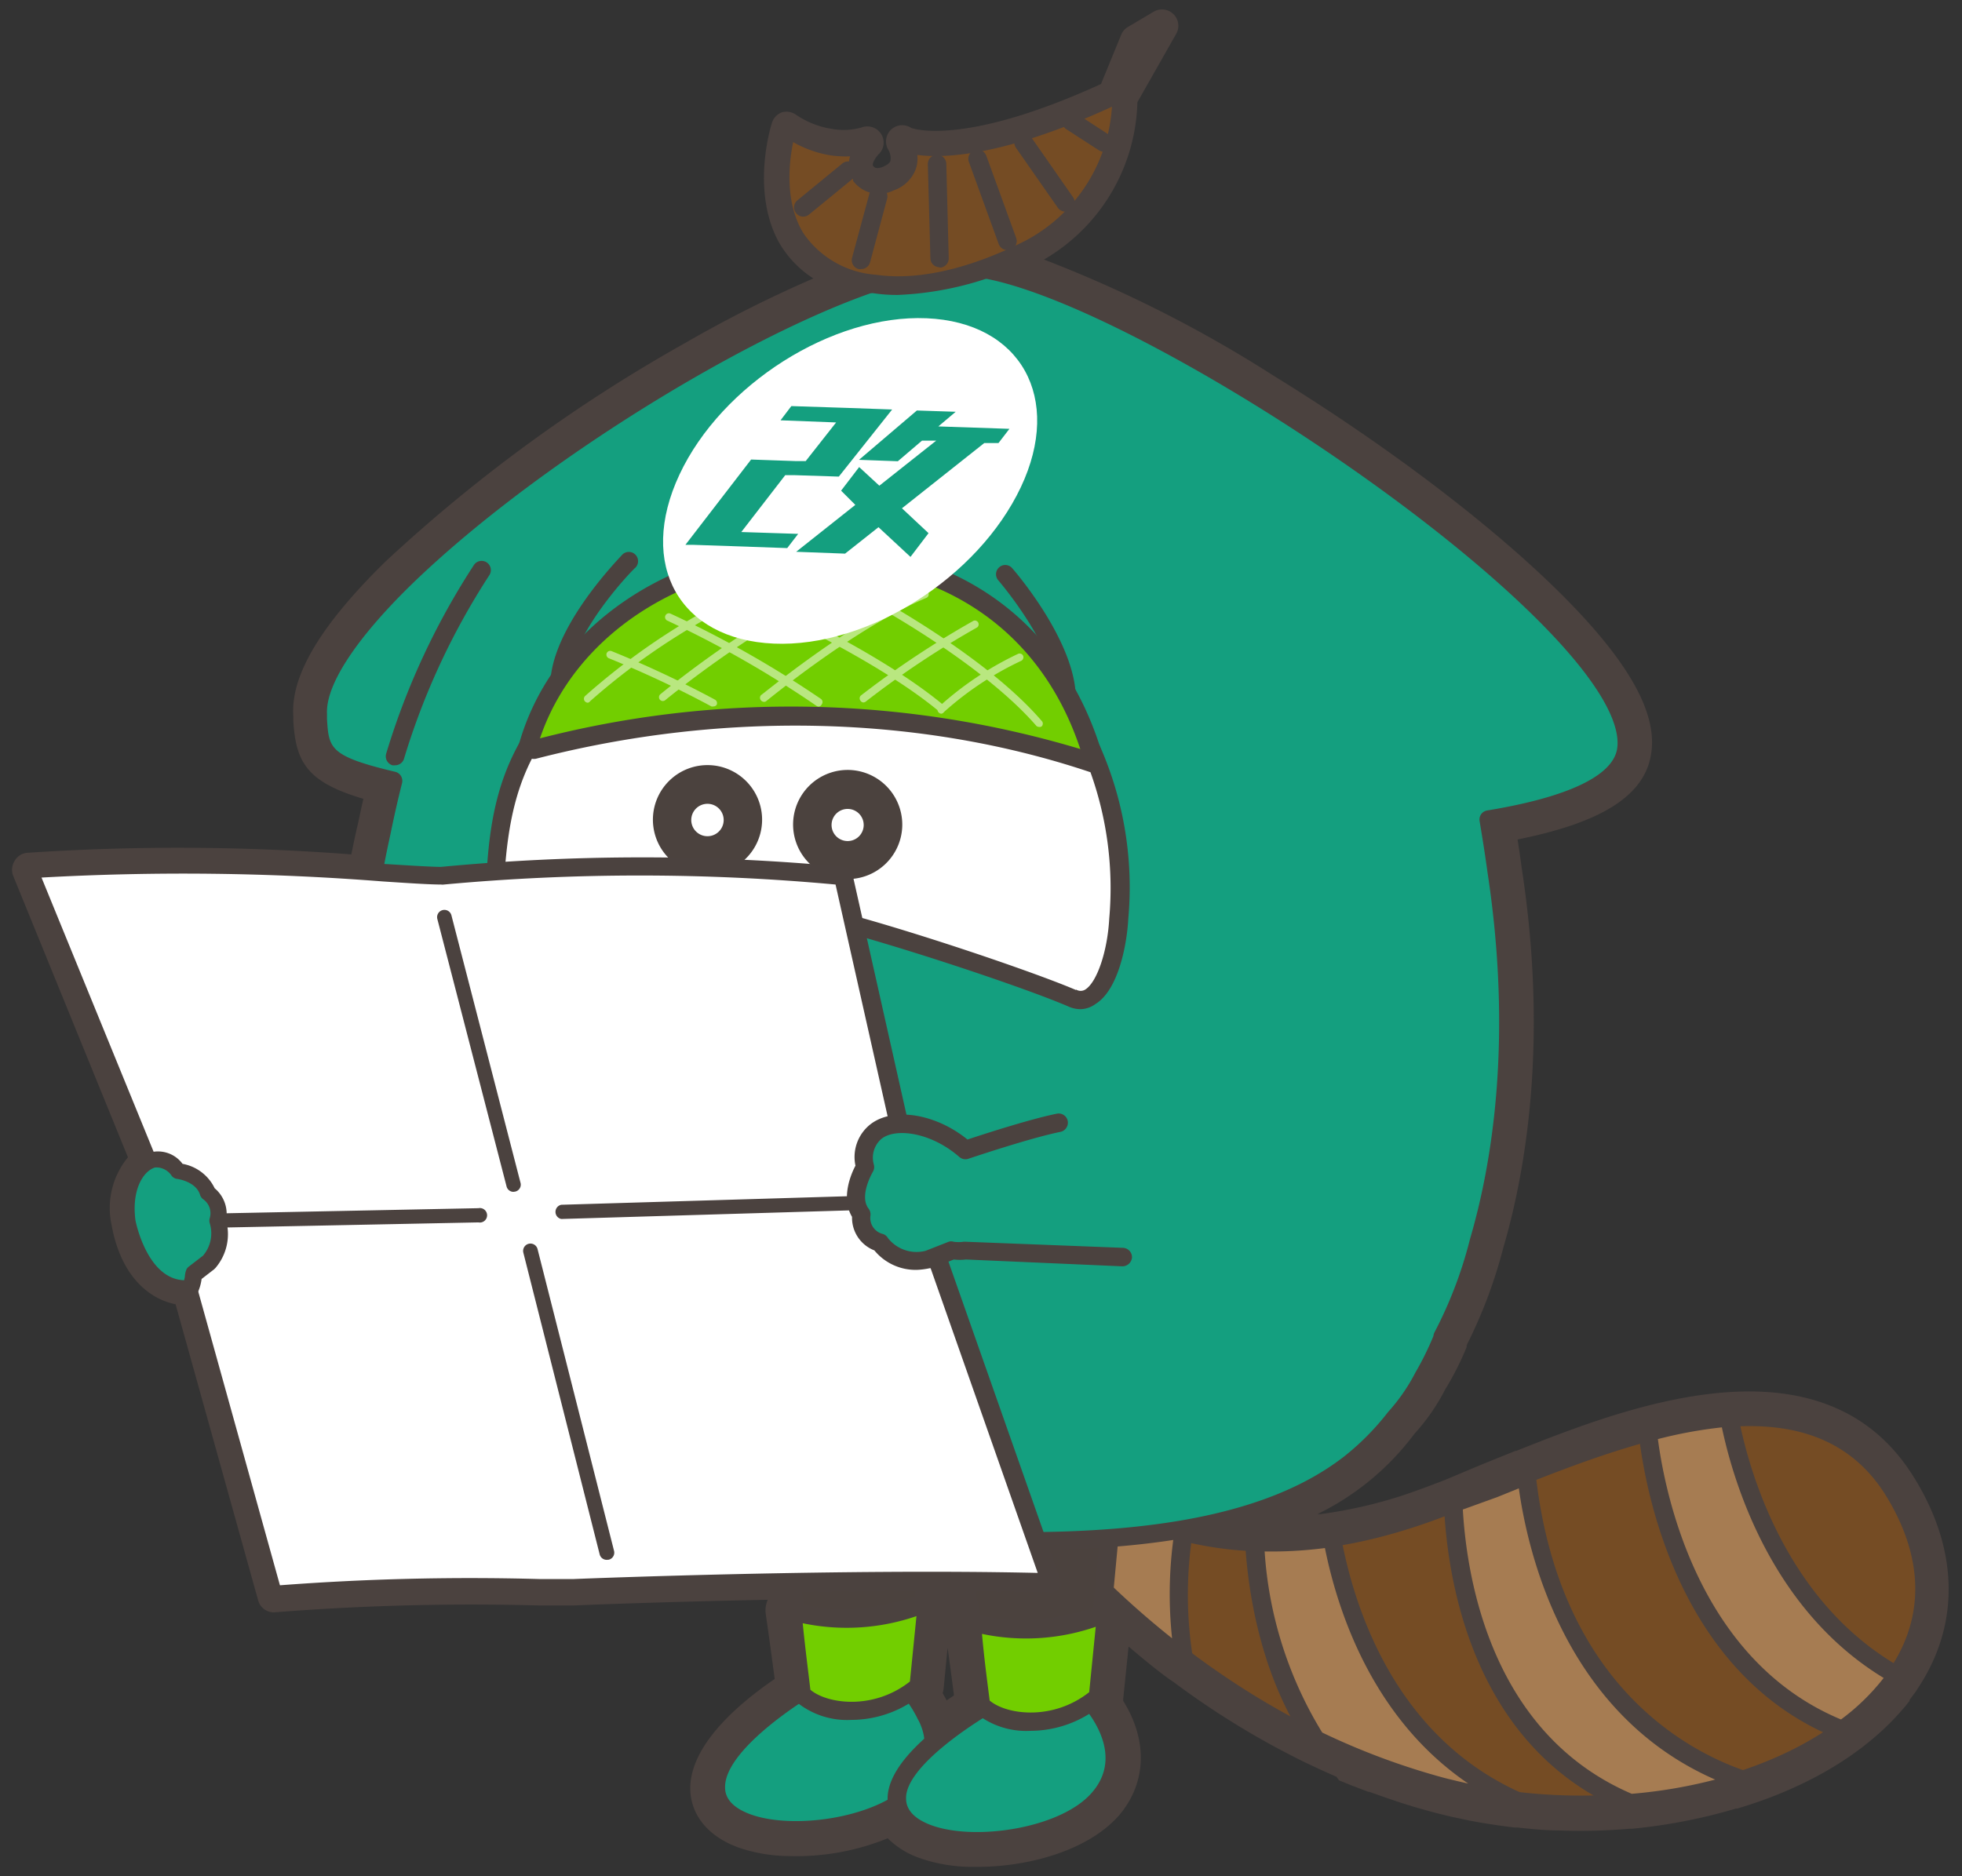 <svg xmlns="http://www.w3.org/2000/svg" xmlns:xlink="http://www.w3.org/1999/xlink" width="138" height="132" viewBox="0 0 138 132"><rect x="0" y="0" width="138" height="132" fill="#333333" stroke="none"/><defs><clipPath id="a89ab769-6a89-4295-8718-44b42607d3a9"><rect x="62" y="107.15" width="0.57" height="0.8" fill="none"/></clipPath></defs><g id="baa33328-9f08-4261-b955-02f997db4ebd" data-name="red"><path d="M134,118.15c2.74-4.08,2.67-8.88-.23-13.59-5.56-9-17.26-5.19-26.65-1.46h0l-.1,0-1,.4-.26.1-.55.22-.42.17c-1,.4-1.92.78-2.82,1.13h0c-1.1.43-2.15.82-3.08,1.12A32.9,32.9,0,0,1,93,107.61l-.39,0q-.48.06-1,.09h-.07a26.43,26.43,0,0,1-5.41-.14,23.86,23.86,0,0,0,9.26-4.23,19.15,19.15,0,0,0,3.15-3.27,13.46,13.46,0,0,0,2-2.94,20,20,0,0,0,1.44-2.84.83.83,0,0,0,0-.15,32.07,32.07,0,0,0,2.54-6.73c1.59-5.42,3.1-14.39,1.27-26.28-.13-1-.29-2-.46-3,6.09-1.08,9.23-2.85,9.58-5.38.27-2-1-4.61-3.82-7.83C106.69,39.73,98.37,33.18,89,27.39c-7.6-4.68-14.28-7.83-18.69-8.89.84-.34,1.59-.69,2.22-1,6.85-4.09,6.35-10.58,6.35-10.58L81.74,1.8,79.91,2.89,78.33,6.77C67.31,11.9,63.58,10,63.58,10a1.88,1.88,0,0,1-1,2.82,1.61,1.61,0,0,1-2.07-.52h0c-.69-1.06.56-2.26.56-2.26a5.42,5.42,0,0,1-2.6.18A7.41,7.41,0,0,1,55.37,9s-2.75,8.58,4.69,10.69a78.56,78.56,0,0,0-11.31,5.45A108.06,108.06,0,0,0,27.88,40.35c-4.24,4.15-6.3,7.5-6.14,9.95l0,.37c.16,2.58.61,3.59,5.15,4.74-.25,1-.47,2-.67,3s-.42,2-.6,3A166.2,166.2,0,0,0,2,61.17l8.43,20.6c-1,.55-1.73,2-1.44,4.22,0,0,.9,4.89,4.27,4.7l6,21.53a198.37,198.37,0,0,1,21.1-.44h0s6.47-.26,14.68-.41c.08.44.15.9.23,1.37l0,0a.66.66,0,0,0-.24.6c.28,1.9.52,3.67.72,5.29-2.3,1.5-6.05,4.38-6,7.13,0,1.4,1,2.5,2.69,3.12a10.94,10.94,0,0,0,3.13.53,15.34,15.34,0,0,0,7.32-1.54,4.12,4.12,0,0,0,2.33,1.77,10.94,10.94,0,0,0,3.13.53c3.5.12,7.69-1,9.59-3.29,2.09-2.5,1.12-5.29-.17-7.1a.69.69,0,0,0,.16-.36l.58-5.85s0,0,0-.06c1.45,1.32,3,2.58,4.5,3.74l.14.07A57.67,57.67,0,0,0,92.2,123l0,0,.52.25.11,0,.69.32.84.37.28.11c.26.12.52.22.78.33l.26.1.93.36.09,0,1.1.39h0l1,.34.24.07.82.25.27.08,1,.29c.4.11.81.21,1.22.3l.43.1.77.16.57.1.58.1c.64.11,1.29.2,1.94.28h.09q1.47.16,2.94.21a40.73,40.73,0,0,0,4.83-.12h.11a37,37,0,0,0,5.57-.93l.42-.11.36-.09.76-.22.07,0c4.66-1.39,8.64-3.69,11.2-6.74l.07-.08.27-.35.16-.2,0,0,.07-.11c.09-.12.18-.23.26-.35l0-.07m-69,1a.69.69,0,0,0,.22-.42l.59-5.85a.68.68,0,0,0-.16-.48l.14-1.09h1.28l.54,2.47a.59.59,0,0,0-.07.37c.3,2.07.56,4,.77,5.74-.72.46-1.5,1-2.26,1.58A7.76,7.76,0,0,0,65,119.15l0,0" fill="#149f7f"/><path d="M68.76,131.34h-.55a11.21,11.21,0,0,1-3.47-.6,5.91,5.91,0,0,1-2.3-1.41,17.06,17.06,0,0,1-7,1.25A11.21,11.21,0,0,1,52,130c-2.17-.77-3.43-2.29-3.45-4.17,0-2.93,3.08-5.75,5.94-7.71-.19-1.41-.4-3-.63-4.57a1.86,1.86,0,0,1,.14-1c-7.6.15-13.53.39-13.59.4h-.16c-.64,0-1.39,0-2.32,0a176,176,0,0,0-18.58.48,1.14,1.14,0,0,1-1.19-.83L12.35,91.76c-1.64-.32-3.8-1.73-4.5-5.57a.07.07,0,0,1,0,0A5.61,5.61,0,0,1,9,81.42L.92,61.6a1.17,1.17,0,0,1,.09-1A1.13,1.13,0,0,1,1.88,60a159.2,159.2,0,0,1,22.83.11c.14-.69.28-1.36.43-2s.26-1.25.42-1.91c-3.94-1.17-4.75-2.54-4.93-5.48l0-.36c-.19-2.84,1.93-6.39,6.48-10.85a109.72,109.72,0,0,1,21.1-15.39,88,88,0,0,1,9-4.53A7.36,7.36,0,0,1,54.76,17c-1.95-3.63-.53-8.14-.47-8.34A1.16,1.16,0,0,1,55,7.9a1.18,1.18,0,0,1,1,.18,6.19,6.19,0,0,0,2.59,1,4.6,4.6,0,0,0,2-.11,1.15,1.15,0,0,1,1.38.45,1.12,1.12,0,0,1-.17,1.43c-.21.22-.49.67-.39.82h0c.11.14.26.23.68.07.21-.09.47-.22.54-.42a1.19,1.19,0,0,0-.14-.77A1.14,1.14,0,0,1,64.09,9s3.53,1.4,13.35-3.09l1.42-3.46a1.1,1.1,0,0,1,.47-.55L81.15.82A1.15,1.15,0,0,1,82.54,1a1.14,1.14,0,0,1,.19,1.38L80,7.19a13.19,13.19,0,0,1-6.57,11.07,89.58,89.58,0,0,1,16.13,8.16c9.48,5.84,17.89,12.48,22.5,17.77,3.08,3.53,4.42,6.39,4.09,8.74-.4,3-3.4,4.92-9.41,6.13.11.68.2,1.33.29,2,1.86,12.08.32,21.22-1.3,26.75a34.21,34.21,0,0,1-2.57,6.83l0,.13a21.27,21.27,0,0,1-1.52,3,14.33,14.33,0,0,1-2.16,3.11,18.76,18.76,0,0,1-6.81,5.64l.22,0a32,32,0,0,0,5.67-1.28c.8-.26,1.75-.61,3-1.09h0L104.3,103l2.3-.93h0l.06,0h0l0,0h0c7.55-3,21.58-8.55,28,1.93,3.12,5.07,3.2,10.31.24,14.77l-.08.13a3.71,3.71,0,0,1-.23.32l-.17.23-.11.15,0,.07c-.12.14-.21.26-.3.38l-.06.06c-2.66,3.17-6.72,5.63-11.76,7.13l-.09,0-.77.22-.76.2a38.88,38.88,0,0,1-5.79,1h-.19a40,40,0,0,1-4.89.12c-1,0-1.94-.1-3-.21h-.18c-.59-.07-1.25-.16-2-.28l-.59-.1-.59-.11-.79-.17-.45-.09-1.25-.31-1.07-.3-.28-.08-.84-.26-.25-.08-1-.34h0l0,0-1.1-.39-.07,0-1-.38-.26-.1-.8-.33L94,125l-.86-.38-.71-.33-.64-.3-.1-.05a58.06,58.06,0,0,1-9.18-5.63l-.23-.15c-1-.72-1.93-1.5-2.9-2.32L79,119.55a.41.41,0,0,1,0,.11c1.73,2.77,1.65,5.72-.24,8C76.55,130.23,72.26,131.34,68.76,131.34Zm-6-4.59a1.15,1.15,0,0,1,1,.58,3,3,0,0,0,1.72,1.25,9.58,9.58,0,0,0,2.78.47c3.53.12,7.17-1.09,8.67-2.88,1.81-2.16.64-4.5-.22-5.71a1.15,1.15,0,0,1,0-1.27l.57-5.64v0a1.14,1.14,0,0,1,1.91-.85c1.44,1.32,2.91,2.54,4.36,3.63a1.76,1.76,0,0,1,.2.12,56.06,56.06,0,0,0,9,5.5l.08,0h0l.52.25.71.33.82.36.27.11.77.32.24.1.92.35,0,0,1.11.4h0l1,.33.24.07.8.25.27.08,1,.28,1.18.29.42.09c.25,0,.5.11.75.15l.56.11.55.09c.69.12,1.29.2,1.84.27H107c1,.11,1.94.18,2.86.21a41,41,0,0,0,4.7-.12.38.38,0,0,1,.15,0,35.86,35.86,0,0,0,5.34-.9l.76-.19.73-.21.07,0c4.62-1.38,8.3-3.58,10.65-6.38l0,0,.26-.33.16-.2,0,0,.13-.18.15-.21.06-.1c2.51-3.74,2.43-8-.25-12.36-5-8.17-15.68-4.8-25.26-1h0l-2.38,1-2.74,1.09h0c-1.3.51-2.31.87-3.15,1.14a33.16,33.16,0,0,1-6.08,1.37l-.4.05c-.35,0-.68.08-1,.1h-.09a26.39,26.39,0,0,1-5.63-.15,1.14,1.14,0,0,1-.12-2.24,22.59,22.59,0,0,0,8.82-4,18.31,18.31,0,0,0,3-3.07.18.18,0,0,1,0-.07,12.43,12.43,0,0,0,1.87-2.7l0-.05A19.94,19.94,0,0,0,101,94a1,1,0,0,1,.12-.32,31.32,31.32,0,0,0,2.44-6.48c1.56-5.33,3-14.12,1.24-25.81-.14-1-.29-2-.46-3a1.15,1.15,0,0,1,.93-1.32c5.39-1,8.38-2.48,8.65-4.41.16-1.12-.34-3.23-3.55-6.92-4.47-5.12-12.68-11.6-22-17.32C81,23.83,74.32,20.64,70,19.61a1.14,1.14,0,0,1-.88-1,1.16,1.16,0,0,1,.71-1.15c.7-.28,1.4-.6,2.1-1a11.16,11.16,0,0,0,5.69-8.16c-6.57,2.91-10.52,3.3-12.62,3.15a3.07,3.07,0,0,1-.14.64A3,3,0,0,1,63,13.91a2.73,2.73,0,0,1-3.4-.9,1,1,0,0,1-.11-.17,2.41,2.41,0,0,1-.32-1.39c-.26,0-.54,0-.84-.07a8.22,8.22,0,0,1-2.19-.64,8.54,8.54,0,0,0,.62,5.17,5.54,5.54,0,0,0,3.59,2.67,1.14,1.14,0,0,1,.08,2.17,78.65,78.65,0,0,0-11.14,5.37,107.45,107.45,0,0,0-20.63,15c-5,4.87-5.9,7.62-5.8,9.07l0,.37c.12,2,.16,2.65,4.29,3.7A1.13,1.13,0,0,1,28,55.67c-.24,1-.46,2-.66,2.94s-.41,1.93-.6,2.94a1.13,1.13,0,0,1-1.2.93,171.17,171.17,0,0,0-21.94-.29l7.83,19.15A1.15,1.15,0,0,1,11,82.77c-.57.31-1.08,1.4-.87,3,.06.31.82,3.74,3,3.74h.12a1.14,1.14,0,0,1,1.16.83L20.07,111a176,176,0,0,1,17.87-.41c1,0,1.74,0,2.38,0h.08c.93,0,7.06-.28,14.58-.42a1.18,1.18,0,0,1,1.15,1c.07.45.15.91.22,1.38a1.1,1.1,0,0,1-.23.89c.26,1.81.49,3.51.68,5a1.12,1.12,0,0,1-.5,1.1c-3.47,2.27-5.53,4.58-5.51,6.17,0,1.13,1.06,1.74,1.94,2a9.58,9.58,0,0,0,2.78.47,14.57,14.57,0,0,0,6.75-1.41A1.12,1.12,0,0,1,62.79,126.75ZM134,118.22Zm-77.89-5h0ZM107,103l0,.11ZM101,94ZM66.06,122.57a1,1,0,0,1-.35-.06,1.14,1.14,0,0,1-.75-.77A6.51,6.51,0,0,0,64,119.8a1.16,1.16,0,0,1,.08-1.41l.55-5.48a1.13,1.13,0,0,1-.13-.7l.14-1.09a1.14,1.14,0,0,1,1.13-1h1.29a1.13,1.13,0,0,1,1.11.9c.17.78.35,1.61.53,2.47a1.07,1.07,0,0,1,0,.59c.29,2,.55,3.92.76,5.62a1.16,1.16,0,0,1-.52,1.11,25.47,25.47,0,0,0-2.17,1.51A1.15,1.15,0,0,1,66.06,122.57Zm.24-3.45c.1.17.2.34.28.51l.52-.35c-.13-1-.28-2.17-.45-3.35l-.28,2.87A1.65,1.65,0,0,1,66.3,119.12Zm-1.29,0Z" fill="#4b423f"/><path d="M76.3,104.44s8.16,7.17,22.79,2.46c9.16-2.94,27.06-13.48,34.14-2,9.12,14.81-12.51,25.93-31.81,20.82s-30.15-21-30.15-21Z" fill="#754c24"/><path d="M111.19,127.62a38.68,38.68,0,0,1-9.94-1.28c-19.31-5.11-30.41-21.11-30.52-21.27a.65.65,0,0,1,0-.66.63.63,0,0,1,.54-.36l5-.25a.61.61,0,0,1,.46.16h0c.08.06,8.08,6.85,22.16,2.33,1.69-.55,3.73-1.37,5.88-2.24,9.7-3.92,23-9.29,29,.51,3,4.91,3,9.93-.13,14.12C129.47,124.31,120.59,127.62,111.19,127.62ZM72.51,105.29c2.69,3.48,13,15.53,29.07,19.8,12,3.19,25.67,0,31-7.19,2.82-3.79,2.84-8.16.08-12.66-5.47-8.87-18.16-3.73-27.42,0-2.18.88-4.24,1.72-6,2.27-13.71,4.41-21.8-1.29-23.21-2.41Z" fill="#4b423f"/><path d="M129.61,121.71a15.92,15.92,0,0,0,3.83-3.86c-8.41-4.71-11.06-14.24-11.81-18.13a31.55,31.55,0,0,0-5.72,1c.46,4,2.75,16.66,13.7,20.95" fill="#a67c52"/><path d="M129.61,122.36a.69.69,0,0,1-.24,0c-11.34-4.44-13.66-17.56-14.11-21.48a.66.66,0,0,1,.48-.7,32.28,32.28,0,0,1,5.84-1.06.66.66,0,0,1,.69.53c.73,3.79,3.32,13.11,11.49,17.69a.62.62,0,0,1,.31.41.68.68,0,0,1-.09.52,16.66,16.66,0,0,1-4,4A.67.67,0,0,1,129.61,122.36Zm-13-21.12c.56,4.24,3,15.62,12.88,19.73a15.33,15.33,0,0,0,3-2.92c-7.77-4.72-10.5-13.47-11.38-17.63A31.31,31.31,0,0,0,116.63,101.24Z" fill="#4b423f"/><path d="M77.89,105.54a32.12,32.12,0,0,0-1.07,5.59,62.85,62.85,0,0,0,6.48,5.62,28.66,28.66,0,0,1,0-9,20.46,20.46,0,0,1-5.37-2.2" fill="#a67c52"/><path d="M83.3,117.4a.65.65,0,0,1-.39-.13,63.75,63.75,0,0,1-6.55-5.68.68.68,0,0,1-.19-.53,32.32,32.32,0,0,1,1.1-5.7.61.61,0,0,1,.38-.42.64.64,0,0,1,.57,0,20.21,20.21,0,0,0,5.2,2.13.63.63,0,0,1,.48.72,27.92,27.92,0,0,0,0,8.81.63.63,0,0,1-.3.66A.59.59,0,0,1,83.3,117.4Zm-5.8-6.52a61.86,61.86,0,0,0,4.94,4.38,29.31,29.31,0,0,1,.1-7.05,21.84,21.84,0,0,1-4.24-1.69A30.19,30.19,0,0,0,77.5,110.88Z" fill="#4b423f"/><path d="M107.37,103.7c-1.83.73-3.56,1.45-5.16,2.07.22,5,1.91,16.67,12.46,21a35.08,35.08,0,0,0,8-1.63c-12.28-4.13-14.78-17-15.27-21.49" fill="#a67c52"/><path d="M114.67,127.47a.74.74,0,0,1-.25,0c-11-4.54-12.64-16.63-12.86-21.62a.67.67,0,0,1,.42-.64l2.83-1.13,2.32-.93a.64.64,0,0,1,.57.05.61.61,0,0,1,.31.48c1.65,15,10.93,19.63,14.84,20.94a.66.66,0,0,1,0,1.24,36.55,36.55,0,0,1-8.12,1.66ZM102.89,106.2c.29,5,2.07,15.79,11.88,20a34.6,34.6,0,0,0,5.87-1c-10.53-4.6-13.17-15.88-13.81-20.49l-1.53.62Z" fill="#4b423f"/><path d="M93.67,108.18a27.46,27.46,0,0,1-5.46.29c.2,3.37,1.05,9.11,4.31,13.93a49.55,49.55,0,0,0,8.9,3.32,37.57,37.57,0,0,0,5.41,1c-9.21-4-12.2-13.29-13.16-18.55" fill="#a67c52"/><path d="M106.83,127.38h-.07a37.46,37.46,0,0,1-5.51-1,50,50,0,0,1-9-3.36.68.68,0,0,1-.26-.22c-3.41-5-4.23-11.09-4.41-14.25a.64.64,0,0,1,.18-.49.66.66,0,0,1,.5-.19,28.49,28.49,0,0,0,5.33-.29.64.64,0,0,1,.73.52c.93,5.06,3.82,14.14,12.78,18.08a.64.64,0,0,1,.37.76A.65.65,0,0,1,106.83,127.38ZM93,121.89a50,50,0,0,0,8.62,3.2q.83.21,1.65.39c-6.62-4.5-9.13-11.88-10.08-16.57a29.1,29.1,0,0,1-4.24.24A27.8,27.8,0,0,0,93,121.89Z" fill="#4b423f"/><path d="M57.66,118.2s-7.4,4.12-7.36,7.58c.06,4.22,11,3.82,14.26,0,3-3.57-1.2-7.47-1.2-7.47" fill="#149f7f"/><path d="M56,129.44a11.29,11.29,0,0,1-3.64-.54c-1.71-.62-2.67-1.72-2.69-3.12,0-3.74,6.9-7.71,7.7-8.15l.63,1.13c-2,1.1-7.06,4.49-7,7,0,.83.63,1.47,1.83,1.9,3.13,1.11,9.16.17,11.28-2.36a3.8,3.8,0,0,0,.43-4.38,8,8,0,0,0-1.57-2.19l.88-.95c1.61,1.49,3.93,5.16,1.26,8.35C63.25,128.31,59.37,129.44,56,129.44Z" fill="#4b423f"/><path d="M71.37,118.85s-8.33,4.23-8.29,7.69c.06,4.22,11,3.82,14.26-.05,3-3.57-1.2-7.47-1.2-7.47" fill="#149f7f"/><path d="M68.76,130.2a11,11,0,0,1-3.64-.55c-1.72-.61-2.67-1.71-2.69-3.11,0-3.75,7.76-7.82,8.65-8.27l.59,1.16c-3.09,1.57-8,4.87-7.94,7.1,0,.83.63,1.47,1.83,1.9,3.13,1.11,9.16.17,11.28-2.36,2.55-3-1-6.43-1.14-6.57l.88-1c1.61,1.49,3.93,5.16,1.26,8.35C76,129.06,72.15,130.2,68.76,130.2Z" fill="#4b423f"/><path d="M64.22,118.47,65.94,105,54,102.8a152.89,152.89,0,0,1,2.76,16.32" fill="#4b423e"/><path d="M56.1,119.18A156.67,156.67,0,0,0,53.35,103l-.23-1,13.55,2.52-1.8,14-1.29-.17,1.64-12.83-10.39-1.93a155.22,155.22,0,0,1,2.56,15.43Z" fill="#4b423f"/><path d="M69.62,120.24c-1.62-8.16-3.48-16.14-3.48-16.14l12.12,1.14-1.33,14.17" fill="#4b423e"/><path d="M69,120.37c-1.6-8.06-3.46-16-3.48-16.12l-.21-.88L79,104.65l-1.39,14.82-1.3-.12,1.27-13.53-10.57-1c.52,2.3,2,8.77,3.28,15.29Z" fill="#4b423f"/><path d="M67.52,18.76c-10.08-.89-45.74,22.41-45.13,31.5.17,2.53-.05,3.4,5.32,4.67-.31,1.23-.58,2.43-.82,3.6-2.61,11.48-1.81,20.4-.58,26a30.12,30.12,0,0,0,2.09,6.88v.09a18.81,18.81,0,0,0,1.19,2.85,13.41,13.41,0,0,0,1.77,3,19,19,0,0,0,2.83,3.38C40,106,50.3,108,64.37,108.17h0c14,.85,24.45-.42,30.62-5.3A18.72,18.72,0,0,0,98.1,99.7a13.14,13.14,0,0,0,2-2.85,18.78,18.78,0,0,0,1.39-2.76V94A30,30,0,0,0,104,87.28c1.62-5.54,3-14.38,1.24-26-.16-1.19-.35-2.41-.56-3.65,5.44-.9,9.34-2.42,9.69-4.94,1.25-9-36.44-33.92-46.88-33.92" fill="#149f7f"/><path d="M71.88,109.06q-3.51,0-7.5-.24c-15.37-.14-25.09-2.55-30.63-7.59a19.55,19.55,0,0,1-2.93-3.49A13.7,13.7,0,0,1,29,94.65a19.13,19.13,0,0,1-1.22-2.91.35.35,0,0,1,0-.14,32.24,32.24,0,0,1-2.08-6.91c-1.2-5.51-2.08-14.56.58-26.31.2-.94.42-1.94.67-3-4.54-1.15-5-2.16-5.15-4.74l0-.37c-.16-2.45,1.9-5.8,6.14-9.95,10.3-10.09,31.79-22.91,39.66-22.24,8.59,0,33.86,15.56,43.68,26.83,2.81,3.22,4.09,5.86,3.82,7.83-.35,2.53-3.49,4.3-9.58,5.38.17,1,.33,2.05.46,3,1.83,11.89.32,20.86-1.26,26.28a32.43,32.43,0,0,1-2.55,6.73.83.83,0,0,1,0,.15,20.55,20.55,0,0,1-1.44,2.84,14.11,14.11,0,0,1-2,3,19.29,19.29,0,0,1-3.14,3.25C90.59,107.22,83,109.06,71.88,109.06ZM29.05,91.45a18.22,18.22,0,0,0,1.12,2.64A13.11,13.11,0,0,0,31.87,97a18.62,18.62,0,0,0,2.75,3.29c5.29,4.82,14.74,7.12,29.76,7.26h.05c15,.91,24.6-.73,30.21-5.16a18.18,18.18,0,0,0,3-3.06,13,13,0,0,0,1.91-2.76A21.15,21.15,0,0,0,100.82,94a.75.75,0,0,1,.09-.29,29.78,29.78,0,0,0,2.49-6.56c1.56-5.31,3-14.08,1.23-25.75-.16-1.17-.35-2.39-.56-3.63a.66.66,0,0,1,.11-.49.65.65,0,0,1,.42-.26c5.72-.94,8.89-2.46,9.15-4.39.15-1.09-.33-3.15-3.51-6.8C100.79,35,75.64,19.41,67.52,19.41h-.06c-6.87-.62-27.82,11.24-38.67,21.86C25,45,22.9,48.21,23,50.22l0,.37c.13,2.06.17,2.61,4.8,3.71a.65.65,0,0,1,.4.29.67.67,0,0,1,.08.5c-.31,1.23-.58,2.43-.81,3.57C24.91,70.18,25.77,79,27,84.43a29.74,29.74,0,0,0,2,6.73A.73.73,0,0,1,29.05,91.45Zm72.41,2.64h0Z" fill="#4b423f"/><path d="M55.6,113.27c.27,1.93.55,4,.79,5.93,1.36,1.41,5.34,1.91,8.19-.58l.59-5.84c-4.44,1.53-7.52,1.26-9.57.49" fill="#72ce00"/><path d="M59.89,121a5.62,5.62,0,0,1-4-1.37.65.65,0,0,1-.18-.37c-.22-1.78-.48-3.71-.8-5.92a.65.65,0,0,1,.88-.7c2.44.92,5.51.75,9.13-.5a.64.64,0,0,1,.61.11.6.6,0,0,1,.24.57l-.58,5.85a.69.69,0,0,1-.22.42A7.79,7.79,0,0,1,59.93,121ZM57,118.88c1.18,1,4.43,1.45,7-.58l.46-4.6a15.06,15.06,0,0,1-8,.5C56.63,115.9,56.83,117.45,57,118.88Z" fill="#4b423f"/><path d="M68.2,114c.27,1.93.55,4,.79,5.93,1.36,1.41,5.34,1.91,8.19-.57l.59-5.85c-4.44,1.53-7.52,1.26-9.57.49" fill="#72ce00"/><path d="M72.48,121.77a5.64,5.64,0,0,1-4-1.37.63.63,0,0,1-.17-.37c-.22-1.76-.48-3.7-.8-5.92a.67.67,0,0,1,.24-.6.65.65,0,0,1,.63-.1c2.44.92,5.52.75,9.13-.5a.65.65,0,0,1,.86.68l-.58,5.85a.69.69,0,0,1-.22.43,7.83,7.83,0,0,1-5.08,1.9Zm-2.87-2.13c1.18,1,4.43,1.44,7-.59l.46-4.6a15,15,0,0,1-8,.5C69.22,116.66,69.43,118.21,69.61,119.64Z" fill="#4b423f"/><g clip-path="url(#a89ab769-6a89-4295-8718-44b42607d3a9)"><path d="M62.46,107.15l-.46,0,.57.77c0-.26-.08-.53-.11-.8" fill="#915e31"/></g><path d="M27.79,53.84a.63.63,0,0,1-.19,0,.66.66,0,0,1-.44-.81,51.43,51.43,0,0,1,6.18-13.29.65.65,0,0,1,1.07.74,50.33,50.33,0,0,0-6,12.92A.65.65,0,0,1,27.79,53.84Z" fill="#4b423f"/><path d="M79.91,2.89,78.33,6.77C67.31,11.9,63.58,10,63.58,10a1.88,1.88,0,0,1-1,2.82,1.61,1.61,0,0,1-2.07-.52h0c-.69-1.06.56-2.26.56-2.26a5.42,5.42,0,0,1-2.6.18A7.41,7.41,0,0,1,55.37,9s-3.1,9.66,6.16,11c4.06.59,8.49-1.25,11-2.5,6.85-4.09,6.35-10.58,6.35-10.58L81.74,1.8Z" fill="#754c24"/><path d="M63.15,20.75a10.93,10.93,0,0,1-1.71-.12,8,8,0,0,1-6-3.48c-2.18-3.5-.73-8.16-.66-8.35a.65.65,0,0,1,.42-.43.66.66,0,0,1,.59.11A6.93,6.93,0,0,0,58.59,9.6a5,5,0,0,0,2.27-.13.65.65,0,0,1,.69,1.07s-.84.85-.46,1.43v0a1,1,0,0,0,1.27.24,1.28,1.28,0,0,0,.82-.7A1.68,1.68,0,0,0,63,10.36a.65.65,0,0,1,.09-.78.64.64,0,0,1,.76-.13S67.55,11,77.82,6.28l1.49-3.63a.76.76,0,0,1,.27-.32L81.4,1.24a.66.66,0,0,1,.79.09.65.65,0,0,1,.11.79l-2.78,5c0,1.19-.17,7.09-6.68,11A22.66,22.66,0,0,1,63.15,20.75ZM55.79,10c-.29,1.38-.63,4.25.74,6.44a6.77,6.77,0,0,0,5.09,2.89c3.7.53,7.8-1,10.59-2.44a11.47,11.47,0,0,0,6-9.38c-7.61,3.49-11.8,3.64-13.69,3.39a2.24,2.24,0,0,1-.11,1,2.52,2.52,0,0,1-1.57,1.5A2.27,2.27,0,0,1,60,12.72L60,12.61A2,2,0,0,1,59.79,11a7.51,7.51,0,0,1-1.37-.07A7.92,7.92,0,0,1,55.79,10Z" fill="#4b423f"/><path d="M77.64,10.68a.66.66,0,0,1-.35-.11L75,9.09a.65.65,0,0,1-.19-.9.66.66,0,0,1,.9-.2L78,9.48a.65.65,0,0,1,.2.9A.66.66,0,0,1,77.64,10.68Z" fill="#4b423f"/><path d="M74.94,14.89a.66.66,0,0,1-.54-.28L71.46,10.4a.66.66,0,0,1,.16-.91.66.66,0,0,1,.91.16l2.94,4.22a.64.64,0,0,1-.16.9A.63.63,0,0,1,74.94,14.89Z" fill="#4b423f"/><path d="M70.86,17.6a.66.66,0,0,1-.61-.42l-2.1-5.78a.64.64,0,0,1,.39-.83.65.65,0,0,1,.83.38l2.1,5.78a.64.64,0,0,1-.38.83A.62.62,0,0,1,70.86,17.6Z" fill="#4b423f"/><path d="M66.08,18.8a.64.64,0,0,1-.64-.64l-.18-6.62a.65.65,0,1,1,1.3,0l.17,6.62a.65.65,0,0,1-.63.67Z" fill="#4b423f"/><path d="M60.56,18.93a.51.51,0,0,1-.17,0,.65.65,0,0,1-.46-.79l1.2-4.44a.65.65,0,1,1,1.25.34l-1.19,4.44A.65.65,0,0,1,60.56,18.93Z" fill="#4b423f"/><path d="M56.47,15.24A.62.62,0,0,1,56,15a.64.64,0,0,1,.09-.91l3.1-2.54a.65.65,0,1,1,.82,1l-3.1,2.54A.65.65,0,0,1,56.47,15.24Z" fill="#4b423f"/><path d="M57.93,39c-9.8-.34-18.84,5.32-21,14.14,2.87-.86,9.92-2.24,20.46-1.71h.13c10.55.2,19.36,1.94,19.62,3-2.35-9.5-9.45-15.1-19.25-15.44" fill="#72ce00"/><path d="M77.18,55.07a.66.66,0,0,1-.6-.39c-.9-.8-8.83-2.41-19-2.61H57.4c-9.23-.46-16.51.57-20.24,1.68a.65.65,0,0,1-.82-.77C38.46,44.13,47.54,38,58,38.33h0c10.21.36,17.45,6.17,19.86,15.93a.66.66,0,0,1-.48.79Zm-.63-.5h0Zm-19-3.8h0c6.28.12,14.94,1,18.56,2.32C73.53,44.83,67,40,57.9,39.63c-9.35-.33-17.56,4.9-20,12.56,2.86-.71,9.44-1.94,19.56-1.43h.1Z" fill="#4b423f"/><path d="M50.17,49.7a.28.28,0,0,1-.13,0,73.71,73.71,0,0,0-7.22-3.39.28.28,0,0,1-.15-.35.27.27,0,0,1,.35-.15,73.6,73.6,0,0,1,7.28,3.42.28.28,0,0,1,.1.37A.29.29,0,0,1,50.17,49.7Z" fill="#b9e780"/><path d="M57.59,49.71a.3.3,0,0,1-.16-.05,73.57,73.57,0,0,0-10.5-6,.27.27,0,0,1-.13-.35.27.27,0,0,1,.36-.14,74.12,74.12,0,0,1,10.58,6,.27.27,0,0,1,.06.38A.26.26,0,0,1,57.59,49.71Z" fill="#b9e780"/><path d="M66.22,50.11a.27.27,0,0,1-.17-.06c-5-4.15-14.28-8.12-14.37-8.16a.28.28,0,0,1-.15-.36.28.28,0,0,1,.36-.14c.09,0,9.42,4,14.5,8.24a.28.28,0,0,1,0,.38A.3.3,0,0,1,66.22,50.11Z" fill="#b9e780"/><path d="M73.08,51.14a.26.26,0,0,1-.21-.1c-4-4.58-11.91-8.8-12-8.84a.27.27,0,0,1-.12-.36.29.29,0,0,1,.37-.12c.08.05,8.12,4.31,12.15,9a.27.27,0,0,1,0,.38A.23.23,0,0,1,73.08,51.14Z" fill="#b9e780"/><path d="M41.35,49.44a.28.28,0,0,1-.2-.09.27.27,0,0,1,0-.38,47.52,47.52,0,0,1,8.45-6,.26.26,0,1,1,.24.47,47,47,0,0,0-8.33,5.89A.29.29,0,0,1,41.35,49.44Z" fill="#b9e780"/><path d="M46.61,49.32a.27.27,0,0,1-.17-.47c.06-.05,6.23-5.16,11.43-7.34a.26.26,0,1,1,.2.49C53,44.15,46.85,49.21,46.79,49.26A.28.28,0,0,1,46.61,49.32Z" fill="#b9e780"/><path d="M53.74,49.38a.3.3,0,0,1-.21-.1.28.28,0,0,1,0-.38c.06,0,6.23-5.16,11.42-7.34a.26.26,0,0,1,.35.14.27.27,0,0,1-.14.36C60.08,44.2,54,49.26,53.91,49.31A.23.23,0,0,1,53.74,49.38Z" fill="#b9e780"/><path d="M60.75,49.42a.25.25,0,0,1-.21-.1.28.28,0,0,1,0-.38,65.77,65.77,0,0,1,7.94-5.27.27.27,0,0,1,.25.47,64.16,64.16,0,0,0-7.85,5.23A.34.34,0,0,1,60.75,49.42Z" fill="#b9e780"/><path d="M66.22,50.21a.25.25,0,0,1-.2-.09.27.27,0,0,1,0-.38A22.71,22.71,0,0,1,71.61,46a.27.27,0,0,1,.35.13.28.28,0,0,1-.13.36,22.26,22.26,0,0,0-5.43,3.6A.27.27,0,0,1,66.22,50.21Z" fill="#b9e780"/><path d="M75.43,70.24c-3.63-1.57-17.74-6.26-21-6.37s-15.11,6-16.9,6.17-2.88-4.41-2.78-7.26c.13-3.81.54-7.1,2.3-10.23a.23.23,0,0,1,.42.2h0c12-3.1,26.44-3.46,39.5,1l-.25-1a24,24,0,0,1,1.91,11.86c-.15,2.86-1.29,6.44-3.24,5.6" fill="#fff"/><path d="M76,71a2.11,2.11,0,0,1-.83-.18h0c-3.87-1.68-17.77-6.22-20.71-6.32-1.8-.06-7.08,2.23-10.94,3.9-3.24,1.41-5.12,2.21-5.89,2.27a1.88,1.88,0,0,1-1.46-.58c-1.51-1.44-2.1-5.24-2-7.36.14-4,.6-7.34,2.39-10.52a.87.87,0,0,1,1.13-.36.76.76,0,0,1,.19.12,70.85,70.85,0,0,1,38.25.77.63.63,0,0,1,.37-.57.65.65,0,0,1,.86.31v0a24.58,24.58,0,0,1,2,12.15c-.09,1.77-.68,5-2.3,6A1.85,1.85,0,0,1,76,71Zm-.31-1.38a.61.61,0,0,0,.64,0c.83-.51,1.57-2.71,1.69-5A24.18,24.18,0,0,0,76.7,54.33c-11.89-4-25.75-4.37-39-.95a.71.71,0,0,1-.29,0c-1.43,2.8-1.82,5.81-2,9.42-.07,2.2.61,5.39,1.63,6.37.25.24.4.23.46.22A42,42,0,0,0,43,67.23c4.41-1.92,9.42-4.09,11.49-4,3.38.11,17.5,4.83,21.19,6.42Z" fill="#4b423f"/><path d="M49.9,53.83a3.84,3.84,0,1,0,3.7,4,3.84,3.84,0,0,0-3.7-4m-.18,5a1.14,1.14,0,1,1,1.18-1.1,1.14,1.14,0,0,1-1.18,1.1" fill="#4b423e"/><path d="M59.76,54.17a3.84,3.84,0,1,0,3.7,4,3.85,3.85,0,0,0-3.7-4m-.18,5A1.13,1.13,0,0,1,58.49,58a1.13,1.13,0,1,1,1.09,1.17" fill="#4b423e"/><path d="M39.41,48.12h-.09a.65.65,0,0,1-.55-.74c.58-3.87,4.86-8.18,5-8.36a.65.65,0,0,1,.92.92c-.05,0-4.16,4.19-4.68,7.63A.66.66,0,0,1,39.41,48.12Z" fill="#4b423f"/><path d="M75,49.36a.65.65,0,0,1-.65-.6c-.28-3.47-4.1-7.89-4.14-7.94a.65.65,0,0,1,.07-.91.64.64,0,0,1,.91.06c.17.19,4.14,4.78,4.46,8.69a.66.66,0,0,1-.6.7Z" fill="#4b423f"/><path d="M71.8,34.28c-3,6.34-10.75,11.29-17.38,11s-9.6-5.55-6.63-11.89,10.75-11.28,17.38-11S74.77,28,71.8,34.28" fill="#fff"/><path d="M54.9,29.57l.76-1,4,.13,3.09.11L59,33.53l-3.1-.1-.67,0-3.09,4,4,.13-.77,1-4-.14-2.64-.09h-.52l4.62-6,3.17.11.67,0,2.14-2.72Zm5.52,2.78,4.07-3.47,2.73.09L66,30l5,.17-.77,1-1,0-5.79,4.59,1.87,1.75-1.27,1.67-2.25-2.09-2.35,1.86L56,38.82l4.16-3.3-1-1,1.27-1.66,1.42,1.31,4-3.17-1,0-1.7,1.45Z" fill="#fff"/><path d="M54.9,29.57l.76-1,4,.13,3.09.11L59,33.53l-3.1-.1-.67,0-3.09,4,4,.13-.77,1-4-.14-2.64-.09h-.52l4.62-6,3.17.11.67,0,2.14-2.72Zm5.52,2.78,4.07-3.47,2.73.09L66,30l5,.17-.77,1-1,0-5.79,4.59,1.87,1.75-1.27,1.67-2.25-2.09-2.35,1.86L56,38.82l4.16-3.3-1-1,1.27-1.66,1.42,1.31,4-3.17-1,0-1.7,1.45Z" fill="#fff"/><path d="M54.9,29.57l.76-1,4,.13,3.09.11L59,33.53l-3.1-.1-.67,0-3.09,4,4,.13-.77,1-4-.14-2.64-.09h-.52l4.62-6,3.17.11.67,0,2.14-2.72Zm5.52,2.78,4.07-3.47,2.73.09L66,30l5,.17-.77,1-1,0-5.79,4.59,1.87,1.75-1.27,1.67-2.25-2.09-2.35,1.86L56,38.82l4.16-3.3-1-1,1.27-1.66,1.42,1.31,4-3.17-1,0-1.7,1.45Z" fill="#149f7f"/><path d="M64.3,84l-5-22.32a149.11,149.11,0,0,0-28.24,0h0c-3,0-17-1.51-29.08-.47l9.55,23.34,7.69,27.71a198.37,198.37,0,0,1,21.1-.44h0s19.34-.81,33.62-.42Z" fill="#fff"/><path d="M19.22,112.87a.64.64,0,0,1-.62-.48L10.91,84.72,1.38,61.41a.63.63,0,0,1,.05-.58.65.65,0,0,1,.5-.31C11,59.74,21,60.39,27,60.78c1.79.11,3.22.2,4,.21h0a150.27,150.27,0,0,1,28.38,0,.67.67,0,0,1,.58.51l5,22.28,9.63,27.39a.63.63,0,0,1-.09.59.58.58,0,0,1-.54.27c-14.09-.38-33.38.41-33.57.41h-.12c-.65,0-1.39,0-2.33,0a177,177,0,0,0-18.63.48ZM2.92,61.74l9.21,22.53a.14.14,0,0,1,0,.07l7.56,27.19a176.79,176.79,0,0,1,18.22-.44c1,0,1.75,0,2.39,0h.07c1.46-.06,19.11-.74,32.62-.43L63.68,84.17a.24.24,0,0,0,0-.08L58.77,62.23a149.77,149.77,0,0,0-27.55,0,.58.58,0,0,1-.19,0c-.78,0-2.19-.09-4.14-.22A179,179,0,0,0,2.92,61.74Z" fill="#4b423f"/><path d="M36.12,83.85a.5.5,0,0,1-.49-.38L30.76,64.65a.51.51,0,0,1,.37-.62.51.51,0,0,1,.62.36l4.86,18.82a.5.5,0,0,1-.36.62Z" fill="#4b423f"/><path d="M42.68,109.74a.51.51,0,0,1-.5-.38L36.81,88.13a.51.51,0,0,1,1-.25l5.38,21.23a.51.51,0,0,1-.37.62Z" fill="#4b423f"/><path d="M15.33,86.37a.51.51,0,1,1,0-1L33.65,85h0a.51.51,0,1,1,0,1l-18.33.37Z" fill="#4b423f"/><path d="M39.48,85.76a.51.51,0,0,1,0-1l20.76-.62a.51.51,0,1,1,0,1l-20.76.62Z" fill="#4b423f"/><path d="M14.63,83.93c-.4-1.34-2.1-1.54-2.1-1.54s-.73-1.12-1.79-.77S8.65,83.57,9,86c0,0,.92,5,4.41,4.69a3.88,3.88,0,0,0,.29-1.06l1.06-.81a3,3,0,0,0,.6-2.94,1.79,1.79,0,0,0-.7-1.94" fill="#149f7f"/><path d="M13,91.29c-3.65,0-4.6-5-4.64-5.2-.38-2.85.86-4.6,2.16-5a2.15,2.15,0,0,1,2.32.79,3.12,3.12,0,0,1,2.26,1.72,2.35,2.35,0,0,1,.8,2.25,3.66,3.66,0,0,1-.74,3.35l-.1.1-.88.68a3.41,3.41,0,0,1-.29,1,.6.6,0,0,1-.48.33Zm-1.89-9.15a.93.93,0,0,0-.22,0c-.88.29-1.64,1.67-1.36,3.73,0,0,.79,4.11,3.42,4.2a1.75,1.75,0,0,0,.06-.34,1.55,1.55,0,0,1,.08-.36.55.55,0,0,1,.19-.26l1-.77a2.41,2.41,0,0,0,.47-2.29.65.65,0,0,1,0-.34,1.2,1.2,0,0,0-.42-1.31.63.63,0,0,1-.26-.34c-.28-.94-1.59-1.12-1.61-1.12a.57.57,0,0,1-.42-.27A1.31,1.31,0,0,0,11.14,82.14Zm3.59,6.67Z" fill="#4b423f"/><path d="M78.93,88.44,67.87,88a3,3,0,0,1-.9,0l-1.7.68a3.19,3.19,0,0,1-3.4-1.2,1.81,1.81,0,0,1-1.32-2c-1-1.3.26-3.33.26-3.33a2.37,2.37,0,0,1,.76-2.5c1.32-1,4.18-.59,6.29,1.3,0,0,4.3-1.47,6.56-1.92" fill="#149f7f"/><path d="M64.5,89.34a3.76,3.76,0,0,1-3-1.37,2.46,2.46,0,0,1-1.57-2.36c-.79-1.32-.08-3,.24-3.6a2.93,2.93,0,0,1,1.05-2.91c1.59-1.24,4.59-.75,6.83,1.07,1.08-.36,4.37-1.43,6.29-1.82a.65.65,0,0,1,.76.51.66.66,0,0,1-.51.77c-2.18.44-6.43,1.88-6.47,1.89a.64.64,0,0,1-.65-.13C65.48,79.66,63,79.33,62,80.12a1.75,1.75,0,0,0-.54,1.8.66.66,0,0,1-.07.53s-1,1.69-.29,2.59a.67.67,0,0,1,.12.51,1.16,1.16,0,0,0,.9,1.27.65.65,0,0,1,.34.29A2.56,2.56,0,0,0,65.1,88l1.63-.64a.57.57,0,0,1,.34,0,2.43,2.43,0,0,0,.71,0h.12L79,87.79a.66.66,0,0,1,.62.68.68.68,0,0,1-.68.62l-11-.48a3.44,3.44,0,0,1-.85,0l-1.54.61-.14,0A5.45,5.45,0,0,1,64.5,89.34Z" fill="#4b423f"/></g></svg>